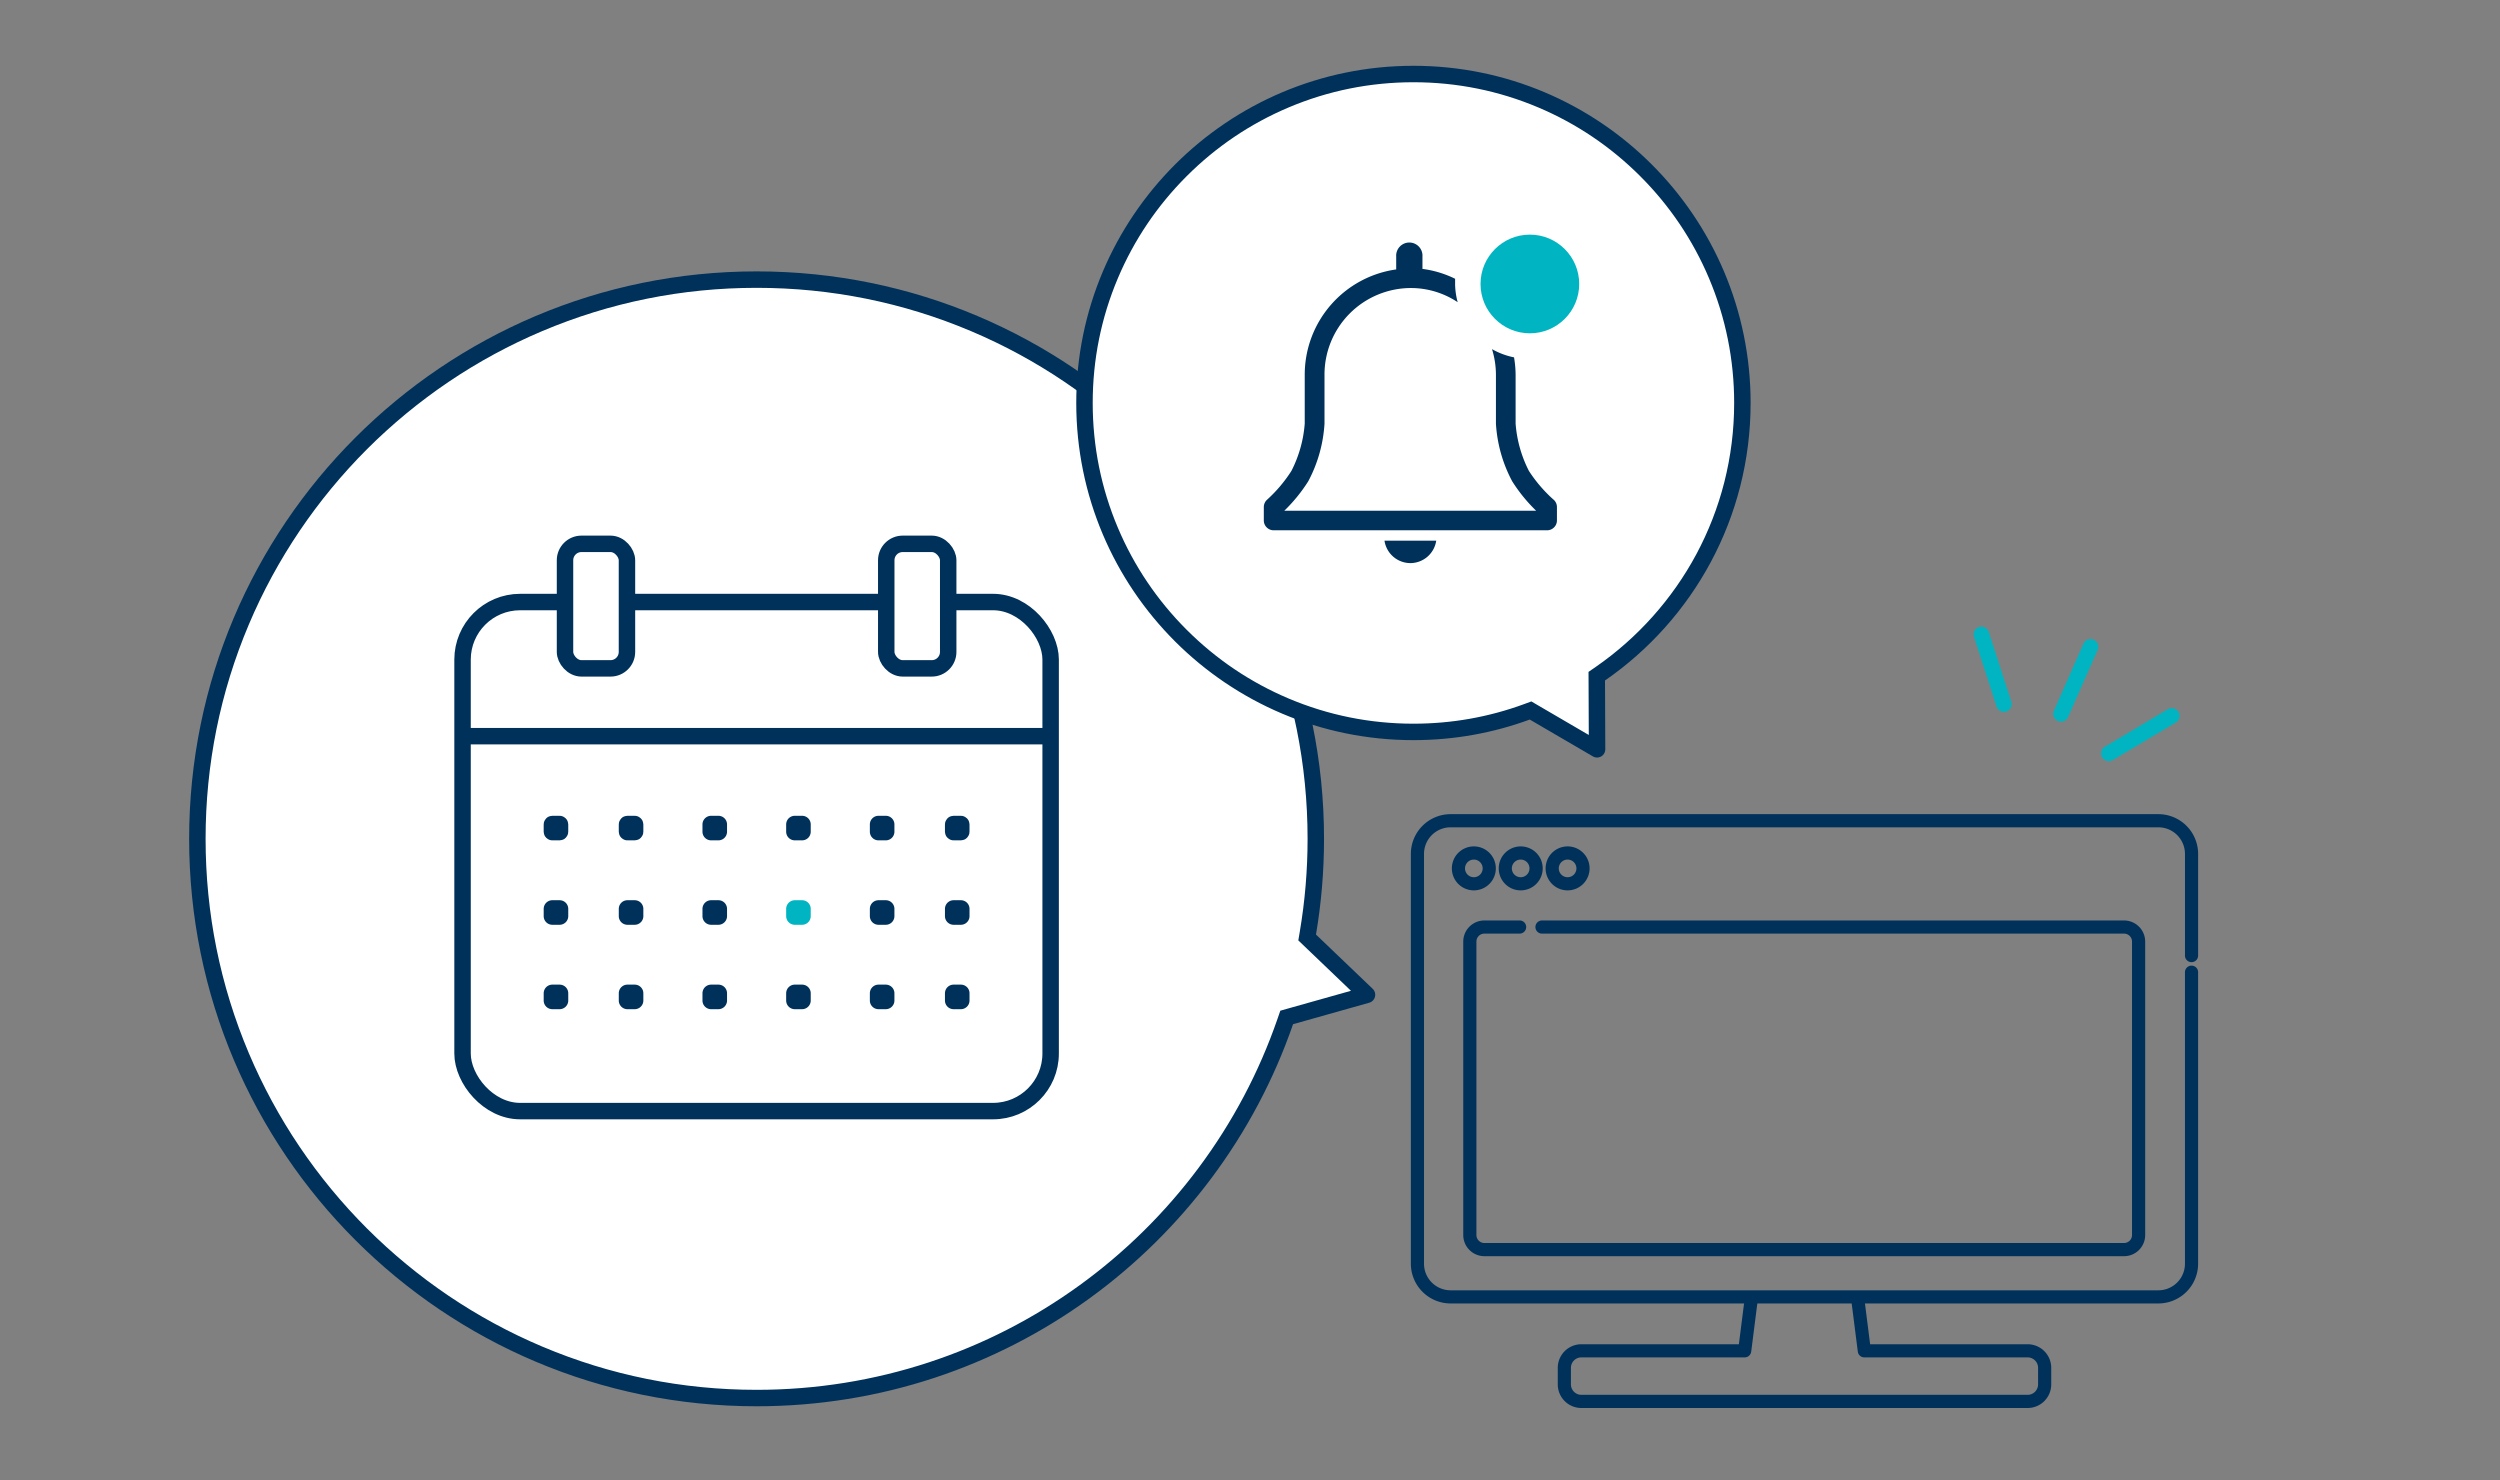 <svg xmlns="http://www.w3.org/2000/svg" width="304" height="180" viewBox="0 0 304 180">
  <rect x="0" y="0" width="304" height="180" fill="#808080" stroke="none"/>
  <g id="グループ_28025" data-name="グループ 28025" transform="translate(-110 -1753.001)">
    <rect id="photo" width="304" height="180" transform="translate(110 1753.001)" fill="#ededed" opacity="0"/>
    <g id="グループ_29990" data-name="グループ 29990">
      <g id="グループ_29807" data-name="グループ 29807" transform="translate(281.56 1852.002)">
        <path id="パス_48268" data-name="パス 48268" d="M152.025,322.24H97.751a2.871,2.871,0,0,1-2.867-2.867v-2.019a2.871,2.871,0,0,1,2.867-2.867h19.156l.733-5.769a.8.8,0,1,1,1.588.2l-.821,6.469a.8.8,0,0,1-.794.7H97.751a1.268,1.268,0,0,0-1.266,1.266v2.019a1.268,1.268,0,0,0,1.266,1.266h54.273a1.268,1.268,0,0,0,1.266-1.266v-2.019a1.268,1.268,0,0,0-1.266-1.266H132.163a.8.8,0,0,1-.794-.7l-.8-6.3a.8.8,0,1,1,1.588-.2l.711,5.6h19.156a2.871,2.871,0,0,1,2.867,2.867v2.019a2.871,2.871,0,0,1-2.867,2.867" transform="translate(-77.02 -250.028)" fill="#00315b"/>
        <path id="パス_48269" data-name="パス 48269" d="M90.9,59.5H4.832A4.838,4.838,0,0,1,0,54.669V4.832A4.837,4.837,0,0,1,4.832,0H90.9a4.837,4.837,0,0,1,4.832,4.832V17.2a.8.8,0,0,1-1.6,0V4.832A3.235,3.235,0,0,0,90.9,1.6H4.832A3.235,3.235,0,0,0,1.6,4.832V54.669A3.235,3.235,0,0,0,4.832,57.9H90.9a3.235,3.235,0,0,0,3.231-3.231V19.22a.8.8,0,0,1,1.6,0V54.669A4.838,4.838,0,0,1,90.9,59.5" fill="#00315b"/>
        <path id="パス_48270" data-name="パス 48270" d="M29.157,26.18a2.674,2.674,0,1,1,2.673-2.674,2.677,2.677,0,0,1-2.673,2.674m0-3.746a1.073,1.073,0,1,0,1.072,1.073,1.074,1.074,0,0,0-1.072-1.073" transform="translate(-21.497 -16.911)" fill="#00315b"/>
        <path id="パス_48271" data-name="パス 48271" d="M59.432,26.18a2.674,2.674,0,1,1,2.674-2.674,2.677,2.677,0,0,1-2.674,2.674m0-3.746A1.073,1.073,0,1,0,60.5,23.507a1.074,1.074,0,0,0-1.073-1.073" transform="translate(-46.073 -16.911)" fill="#00315b"/>
        <path id="パス_48272" data-name="パス 48272" d="M89.708,26.18a2.674,2.674,0,1,1,2.674-2.674,2.677,2.677,0,0,1-2.674,2.674m0-3.746a1.073,1.073,0,1,0,1.073,1.073,1.074,1.074,0,0,0-1.073-1.073" transform="translate(-70.648 -16.911)" fill="#00315b"/>
        <path id="パス_48273" data-name="パス 48273" d="M114.2,109.488H36.415a2.572,2.572,0,0,1-2.569-2.569V71.232a2.572,2.572,0,0,1,2.569-2.569H40.7a.8.8,0,1,1,0,1.6H36.415a.969.969,0,0,0-.968.968v35.686a.969.969,0,0,0,.968.968H114.2a.969.969,0,0,0,.968-.968V71.232a.969.969,0,0,0-.968-.968H43.421a.8.8,0,1,1,0-1.6H114.2a2.572,2.572,0,0,1,2.569,2.569v35.686a2.572,2.572,0,0,1-2.569,2.569" transform="translate(-27.474 -55.736)" fill="#00315b"/>
        <path id="合体_274" data-name="合体 274" d="M2277.548,18262.012a.944.944,0,0,1,.526-1.227l8.275-3.309a.95.95,0,0,1,1.228.527,1.039,1.039,0,0,1,.067.348.937.937,0,0,1-.6.879l-8.27,3.309a.987.987,0,0,1-.347.066A.954.954,0,0,1,2277.548,18262.012Zm-4.628-5.215a.946.946,0,0,1-.434-.8.914.914,0,0,1,.15-.5l4.824-7.492a.944.944,0,0,1,1.739.516.936.936,0,0,1-.15.508l-4.824,7.488a.952.952,0,0,1-.593.414.86.86,0,0,1-.2.02A.961.961,0,0,1,2272.92,18256.8Zm-7.089-2.906-1.383-8.8a1.371,1.371,0,0,1-.01-.148.945.945,0,0,1,1.878-.145l1.378,8.8a.759.759,0,0,1,.015.148.953.953,0,0,1-.8.934.874.874,0,0,1-.141.012A.948.948,0,0,1,2265.832,18253.891Z" transform="translate(-5022.253 -17687.793) rotate(-9)" fill="#00b5c1" stroke="rgba(0,0,0,0)" stroke-miterlimit="10" stroke-width="1"/>
      </g>
      <g id="合体_272" data-name="合体 272" transform="translate(-2413 -18309.998)" fill="#fff">
        <path d="M 2615.001 20233.002 C 2605.82 20233.002 2596.914 20231.203 2588.531 20227.658 C 2584.502 20225.953 2580.616 20223.844 2576.981 20221.389 C 2573.38 20218.955 2569.993 20216.162 2566.916 20213.084 C 2563.839 20210.008 2561.045 20206.621 2558.612 20203.02 C 2556.156 20199.385 2554.047 20195.498 2552.343 20191.469 C 2548.798 20183.086 2547 20174.182 2547 20165.002 C 2547 20155.822 2548.798 20146.916 2552.343 20138.533 C 2554.047 20134.504 2556.156 20130.617 2558.612 20126.982 C 2561.045 20123.381 2563.839 20119.996 2566.916 20116.918 C 2569.993 20113.84 2573.38 20111.047 2576.981 20108.613 C 2580.616 20106.158 2584.502 20104.049 2588.531 20102.344 C 2596.914 20098.799 2605.82 20097 2615.001 20097 C 2624.181 20097 2633.086 20098.799 2641.469 20102.344 C 2645.498 20104.049 2649.384 20106.158 2653.019 20108.613 C 2656.62 20111.047 2660.007 20113.84 2663.084 20116.918 C 2666.161 20119.996 2668.955 20123.381 2671.388 20126.982 C 2673.844 20130.617 2675.954 20134.504 2677.658 20138.533 C 2681.204 20146.916 2683.002 20155.822 2683.002 20165.002 C 2683.002 20168.85 2682.677 20172.709 2682.038 20176.473 L 2681.949 20176.996 L 2682.333 20177.363 L 2689.231 20183.965 L 2689.232 20183.965 C 2689.232 20183.965 2689.231 20183.965 2689.231 20183.967 L 2679.964 20186.578 L 2679.461 20186.721 L 2679.291 20187.215 C 2677.013 20193.807 2673.735 20199.996 2669.548 20205.609 C 2665.408 20211.162 2660.465 20216.037 2654.858 20220.102 C 2649.182 20224.215 2642.942 20227.408 2636.313 20229.596 C 2629.458 20231.855 2622.288 20233.002 2615.001 20233.002 Z" stroke="none"/>
        <path d="M 2615.001 20232.002 C 2622.181 20232.002 2629.246 20230.873 2636 20228.645 C 2642.531 20226.492 2648.678 20223.344 2654.271 20219.291 C 2659.796 20215.287 2664.667 20210.482 2668.747 20205.012 C 2672.872 20199.48 2676.101 20193.383 2678.345 20186.889 L 2678.687 20185.9 L 2679.693 20185.615 L 2687.277 20183.479 L 2680.875 20177.352 L 2681.052 20176.305 C 2681.682 20172.598 2682.002 20168.795 2682.002 20165.002 C 2682.002 20155.957 2680.23 20147.182 2676.737 20138.924 C 2675.058 20134.953 2672.979 20131.125 2670.56 20127.543 C 2668.162 20123.994 2665.409 20120.658 2662.377 20117.625 C 2659.344 20114.592 2656.008 20111.84 2652.459 20109.441 C 2648.878 20107.021 2645.049 20104.943 2641.079 20103.266 C 2632.82 20099.771 2624.046 20098 2615.001 20098 C 2605.954 20098 2597.18 20099.771 2588.921 20103.266 C 2584.951 20104.943 2581.122 20107.021 2577.541 20109.441 C 2573.992 20111.84 2570.656 20114.592 2567.623 20117.625 C 2564.591 20120.658 2561.838 20123.994 2559.441 20127.543 C 2557.021 20131.125 2554.943 20134.953 2553.264 20138.924 C 2549.771 20147.182 2548 20155.957 2548 20165.002 C 2548 20174.047 2549.771 20182.82 2553.264 20191.08 C 2554.943 20195.049 2557.021 20198.879 2559.441 20202.461 C 2561.838 20206.008 2564.591 20209.346 2567.623 20212.377 C 2570.656 20215.41 2573.992 20218.162 2577.541 20220.561 C 2581.122 20222.98 2584.951 20225.059 2588.921 20226.736 C 2597.18 20230.23 2605.955 20232.002 2615.001 20232.002 M 2615.001 20234.002 C 2576.89 20234.002 2546 20203.107 2546 20165.002 C 2546 20126.895 2576.89 20096 2615.001 20096 C 2653.107 20096 2684.002 20126.895 2684.002 20165.002 C 2684.002 20168.969 2683.667 20172.855 2683.024 20176.641 L 2689.923 20183.242 C 2690.481 20183.775 2690.248 20184.719 2689.506 20184.928 L 2680.236 20187.541 C 2670.893 20214.58 2645.213 20234.002 2615.001 20234.002 Z" stroke="none" fill="#00315b"/>
      </g>
      <g id="icon05" transform="translate(-489.004 1353.777)">
        <rect id="長方形_16875" data-name="長方形 16875" width="71.512" height="61.901" rx="7" transform="translate(655.25 472.432)" fill="none" stroke="#00315b" stroke-miterlimit="10" stroke-width="2"/>
        <path id="パス_53" data-name="パス 53" d="M21.651,16.143H17.836a1.858,1.858,0,0,1-1.859-1.859V2.859A1.858,1.858,0,0,1,17.836,1h3.815A1.858,1.858,0,0,1,23.51,2.859V14.284a1.858,1.858,0,0,1-1.859,1.859" transform="translate(651.733 464.355)" fill="#fff"/>
        <rect id="長方形_16876" data-name="長方形 16876" width="7.533" height="15.143" rx="2" transform="translate(667.709 465.355)" fill="none" stroke="#00315b" stroke-miterlimit="10" stroke-width="2"/>
        <path id="パス_54" data-name="パス 54" d="M68.607,16.143H64.792a1.858,1.858,0,0,1-1.859-1.859V2.859A1.858,1.858,0,0,1,64.792,1h3.815a1.858,1.858,0,0,1,1.859,1.859V14.284a1.858,1.858,0,0,1-1.859,1.859" transform="translate(643.838 464.355)" fill="#fff"/>
        <rect id="長方形_16877" data-name="長方形 16877" width="7.533" height="15.143" rx="2" transform="translate(706.772 465.355)" fill="none" stroke="#00315b" stroke-miterlimit="10" stroke-width="2"/>
        <line id="線_18" data-name="線 18" x2="71.512" transform="translate(655.25 488.743)" stroke="#00315b" stroke-width="1"/>
        <line id="線_19" data-name="線 19" x2="71.512" transform="translate(655.25 488.743)" fill="none" stroke="#00315b" stroke-miterlimit="10" stroke-width="2"/>
        <path id="パス_55" data-name="パス 55" d="M25.742,41.556h-.889a.05.05,0,0,0-.05.049v.89a.05.05,0,0,0,.05.049h.889a.05.05,0,0,0,.049-.049v-.89a.05.05,0,0,0-.049-.049" transform="translate(650.444 457.867)" stroke="#00315b" stroke-width="1"/>
        <rect id="長方形_16878" data-name="長方形 16878" width="0.988" height="0.988" rx="0.053" transform="translate(675.247 499.423)" fill="none" stroke="#00315b" stroke-miterlimit="10" stroke-width="2"/>
        <path id="長方形_16879" data-name="長方形 16879" d="M.053,0H.935A.053.053,0,0,1,.988.053V.934A.054.054,0,0,1,.934.988H.053A.053.053,0,0,1,0,.935V.053A.053.053,0,0,1,.053,0Z" transform="translate(675.247 509.69)" stroke="#00315b" stroke-width="1"/>
        <path id="長方形_16880" data-name="長方形 16880" d="M.053,0H.935A.053.053,0,0,1,.988.053V.934A.054.054,0,0,1,.934.988H.053A.053.053,0,0,1,0,.935V.053A.053.053,0,0,1,.053,0Z" transform="translate(675.247 509.69)" fill="none" stroke="#00315b" stroke-miterlimit="10" stroke-width="2"/>
        <path id="長方形_16881" data-name="長方形 16881" d="M.053,0H.935A.053.053,0,0,1,.988.053V.934A.054.054,0,0,1,.934.988H.053A.053.053,0,0,1,0,.935V.053A.053.053,0,0,1,.053,0Z" transform="translate(675.247 519.954)" stroke="#00315b" stroke-width="1"/>
        <path id="長方形_16882" data-name="長方形 16882" d="M.053,0H.935A.053.053,0,0,1,.988.053V.934A.054.054,0,0,1,.934.988H.053A.053.053,0,0,1,0,.935V.053A.053.053,0,0,1,.053,0Z" transform="translate(675.247 519.954)" fill="none" stroke="#00315b" stroke-miterlimit="10" stroke-width="2"/>
        <path id="パス_56" data-name="パス 56" d="M37.857,41.556h-.889a.05.05,0,0,0-.05.049v.89a.05.05,0,0,0,.05.049h.889a.05.05,0,0,0,.049-.049v-.89a.05.05,0,0,0-.049-.049" transform="translate(648.506 457.867)" stroke="#00315b" stroke-width="1"/>
        <path id="長方形_16883" data-name="長方形 16883" d="M.053,0H.934A.054.054,0,0,1,.988.054V.935A.053.053,0,0,1,.935.988H.053A.053.053,0,0,1,0,.935V.053A.053.053,0,0,1,.053,0Z" transform="translate(685.424 499.423)" fill="none" stroke="#00315b" stroke-miterlimit="10" stroke-width="2"/>
        <path id="長方形_16884" data-name="長方形 16884" d="M.053,0H.935A.053.053,0,0,1,.988.053V.934A.054.054,0,0,1,.934.988H.053A.053.053,0,0,1,0,.935V.053A.053.053,0,0,1,.053,0Z" transform="translate(685.424 509.69)" stroke="#00315b" stroke-width="1"/>
        <path id="長方形_16885" data-name="長方形 16885" d="M.053,0H.935A.053.053,0,0,1,.988.053V.934A.054.054,0,0,1,.934.988H.053A.053.053,0,0,1,0,.935V.053A.053.053,0,0,1,.053,0Z" transform="translate(685.424 509.69)" fill="none" stroke="#00315b" stroke-miterlimit="10" stroke-width="2"/>
        <path id="長方形_16886" data-name="長方形 16886" d="M.053,0H.935A.053.053,0,0,1,.988.053V.934A.054.054,0,0,1,.934.988H.053A.053.053,0,0,1,0,.935V.053A.053.053,0,0,1,.053,0Z" transform="translate(685.424 519.954)" stroke="#00315b" stroke-width="1"/>
        <path id="長方形_16887" data-name="長方形 16887" d="M.053,0H.935A.053.053,0,0,1,.988.053V.934A.054.054,0,0,1,.934.988H.053A.053.053,0,0,1,0,.935V.053A.053.053,0,0,1,.053,0Z" transform="translate(685.424 519.954)" fill="none" stroke="#00315b" stroke-miterlimit="10" stroke-width="2"/>
        <path id="パス_57" data-name="パス 57" d="M49.971,41.556h-.889a.05.05,0,0,0-.05.049v.89a.05.05,0,0,0,.05.049h.889a.05.05,0,0,0,.049-.049v-.89a.05.05,0,0,0-.049-.049" transform="translate(646.569 457.867)" stroke="#00315b" stroke-width="1"/>
        <path id="長方形_16888" data-name="長方形 16888" d="M.053,0H.934A.054.054,0,0,1,.988.054V.935A.053.053,0,0,1,.935.988H.053A.053.053,0,0,1,0,.935V.053A.053.053,0,0,1,.053,0Z" transform="translate(695.601 499.423)" fill="none" stroke="#00315b" stroke-miterlimit="10" stroke-width="2"/>
        <path id="長方形_16889" data-name="長方形 16889" d="M.053,0H.935A.053.053,0,0,1,.988.053V.934A.054.054,0,0,1,.934.988H.053A.053.053,0,0,1,0,.935V.053A.053.053,0,0,1,.053,0Z" transform="translate(695.601 509.69)" stroke="#00315b" stroke-width="1"/>
        <path id="長方形_16890" data-name="長方形 16890" d="M.053,0H.935A.053.053,0,0,1,.988.053V.934A.054.054,0,0,1,.934.988H.053A.053.053,0,0,1,0,.935V.053A.053.053,0,0,1,.053,0Z" transform="translate(695.601 509.69)" fill="#00b5c1" stroke="#00b5c1" stroke-miterlimit="10" stroke-width="2"/>
        <path id="長方形_16891" data-name="長方形 16891" d="M.053,0H.935A.053.053,0,0,1,.988.053V.934A.054.054,0,0,1,.934.988H.053A.053.053,0,0,1,0,.935V.053A.053.053,0,0,1,.053,0Z" transform="translate(695.601 519.954)" stroke="#00315b" stroke-width="1"/>
        <path id="長方形_16892" data-name="長方形 16892" d="M.053,0H.935A.053.053,0,0,1,.988.053V.934A.054.054,0,0,1,.934.988H.053A.053.053,0,0,1,0,.935V.053A.053.053,0,0,1,.053,0Z" transform="translate(695.601 519.954)" fill="none" stroke="#00315b" stroke-miterlimit="10" stroke-width="2"/>
        <path id="パス_58" data-name="パス 58" d="M62.086,41.556H61.2a.05.05,0,0,0-.05.049v.89a.05.05,0,0,0,.05.049h.889a.05.05,0,0,0,.049-.049v-.89a.05.05,0,0,0-.049-.049" transform="translate(644.631 457.867)" stroke="#00315b" stroke-width="1"/>
        <path id="長方形_16893" data-name="長方形 16893" d="M.053,0H.934A.054.054,0,0,1,.988.054V.935A.053.053,0,0,1,.935.988H.053A.053.053,0,0,1,0,.935V.053A.053.053,0,0,1,.053,0Z" transform="translate(705.778 499.423)" fill="none" stroke="#00315b" stroke-miterlimit="10" stroke-width="2"/>
        <path id="長方形_16894" data-name="長方形 16894" d="M.053,0H.935A.053.053,0,0,1,.988.053V.934A.054.054,0,0,1,.934.988H.053A.053.053,0,0,1,0,.935V.053A.053.053,0,0,1,.053,0Z" transform="translate(705.778 509.69)" stroke="#00315b" stroke-width="1"/>
        <path id="長方形_16895" data-name="長方形 16895" d="M.053,0H.935A.053.053,0,0,1,.988.053V.934A.054.054,0,0,1,.934.988H.053A.053.053,0,0,1,0,.935V.053A.053.053,0,0,1,.053,0Z" transform="translate(705.778 509.69)" fill="none" stroke="#00315b" stroke-miterlimit="10" stroke-width="2"/>
        <path id="長方形_16896" data-name="長方形 16896" d="M.053,0H.935A.053.053,0,0,1,.988.053V.934A.054.054,0,0,1,.934.988H.053A.053.053,0,0,1,0,.935V.053A.053.053,0,0,1,.053,0Z" transform="translate(705.778 519.954)" stroke="#00315b" stroke-width="1"/>
        <path id="長方形_16897" data-name="長方形 16897" d="M.053,0H.935A.053.053,0,0,1,.988.053V.934A.054.054,0,0,1,.934.988H.053A.053.053,0,0,1,0,.935V.053A.053.053,0,0,1,.053,0Z" transform="translate(705.778 519.954)" fill="none" stroke="#00315b" stroke-miterlimit="10" stroke-width="2"/>
        <path id="パス_59" data-name="パス 59" d="M13.628,41.556h-.889a.05.05,0,0,0-.05.049v.89a.05.05,0,0,0,.05.049h.889a.05.05,0,0,0,.049-.049v-.89a.05.05,0,0,0-.049-.049" transform="translate(653.426 457.867)" stroke="#00315b" stroke-width="1"/>
        <rect id="長方形_16898" data-name="長方形 16898" width="0.988" height="0.988" rx="0.053" transform="translate(666.115 499.423)" fill="none" stroke="#00315b" stroke-miterlimit="10" stroke-width="2"/>
        <path id="長方形_16899" data-name="長方形 16899" d="M.053,0H.935A.053.053,0,0,1,.988.053V.934A.054.054,0,0,1,.934.988H.053A.053.053,0,0,1,0,.935V.053A.053.053,0,0,1,.053,0Z" transform="translate(666.116 509.69)" stroke="#00315b" stroke-width="1"/>
        <path id="長方形_16900" data-name="長方形 16900" d="M.053,0H.935A.053.053,0,0,1,.988.053V.934A.054.054,0,0,1,.934.988H.053A.053.053,0,0,1,0,.935V.053A.053.053,0,0,1,.053,0Z" transform="translate(666.116 509.69)" fill="none" stroke="#00315b" stroke-miterlimit="10" stroke-width="2"/>
        <path id="長方形_16901" data-name="長方形 16901" d="M.053,0H.935A.053.053,0,0,1,.988.053V.934A.054.054,0,0,1,.934.988H.053A.053.053,0,0,1,0,.935V.053A.053.053,0,0,1,.053,0Z" transform="translate(666.116 519.954)" stroke="#00315b" stroke-width="1"/>
        <path id="長方形_16902" data-name="長方形 16902" d="M.053,0H.935A.053.053,0,0,1,.988.053V.934A.054.054,0,0,1,.934.988H.053A.053.053,0,0,1,0,.935V.053A.053.053,0,0,1,.053,0Z" transform="translate(666.116 519.954)" fill="none" stroke="#00315b" stroke-miterlimit="10" stroke-width="2"/>
        <path id="パス_60" data-name="パス 60" d="M74.2,41.556h-.889a.05.05,0,0,0-.05.049v.89a.05.05,0,0,0,.05.049H74.2a.05.05,0,0,0,.049-.049v-.89a.05.05,0,0,0-.049-.049" transform="translate(641.648 457.867)" stroke="#00315b" stroke-width="1"/>
        <rect id="長方形_16903" data-name="長方形 16903" width="0.988" height="0.988" rx="0.053" transform="translate(714.909 499.423)" fill="none" stroke="#00315b" stroke-miterlimit="10" stroke-width="2"/>
        <path id="長方形_16904" data-name="長方形 16904" d="M.053,0H.935A.053.053,0,0,1,.988.053V.934A.054.054,0,0,1,.934.988H.053A.053.053,0,0,1,0,.935V.053A.053.053,0,0,1,.053,0Z" transform="translate(714.91 509.69)" stroke="#00315b" stroke-width="1"/>
        <path id="長方形_16905" data-name="長方形 16905" d="M.053,0H.935A.053.053,0,0,1,.988.053V.934A.054.054,0,0,1,.934.988H.053A.053.053,0,0,1,0,.935V.053A.053.053,0,0,1,.053,0Z" transform="translate(714.91 509.69)" fill="none" stroke="#00315b" stroke-miterlimit="10" stroke-width="2"/>
        <path id="長方形_16906" data-name="長方形 16906" d="M.053,0H.935A.053.053,0,0,1,.988.053V.934A.054.054,0,0,1,.934.988H.053A.053.053,0,0,1,0,.935V.053A.053.053,0,0,1,.053,0Z" transform="translate(714.91 519.954)" stroke="#00315b" stroke-width="1"/>
        <path id="長方形_16907" data-name="長方形 16907" d="M.053,0H.935A.053.053,0,0,1,.988.053V.934A.054.054,0,0,1,.934.988H.053A.053.053,0,0,1,0,.935V.053A.053.053,0,0,1,.053,0Z" transform="translate(714.91 519.954)" fill="none" stroke="#00315b" stroke-miterlimit="10" stroke-width="2"/>
      </g>
      <g id="合体_273" data-name="合体 273" transform="translate(-2305.125 -18334.998)" fill="#fff">
        <path d="M 2609.329 20179.117 L 2601.648 20174.633 L 2601.241 20174.395 L 2600.799 20174.557 C 2596.391 20176.178 2591.749 20177 2587.001 20177 C 2581.6 20177 2576.362 20175.943 2571.431 20173.857 C 2566.667 20171.844 2562.389 20168.959 2558.715 20165.285 C 2555.041 20161.611 2552.156 20157.334 2550.141 20152.572 C 2548.056 20147.641 2546.998 20142.402 2546.998 20137.002 C 2546.998 20131.602 2548.056 20126.363 2550.141 20121.434 C 2552.156 20116.67 2555.041 20112.391 2558.715 20108.717 C 2562.389 20105.043 2566.668 20102.158 2571.431 20100.143 C 2576.362 20098.057 2581.601 20097 2587.001 20097 C 2592.401 20097 2597.64 20098.057 2602.57 20100.143 C 2607.333 20102.158 2611.611 20105.043 2615.284 20108.717 C 2618.958 20112.391 2621.842 20116.67 2623.856 20121.432 C 2625.942 20126.363 2626.999 20131.602 2626.999 20137.002 C 2626.999 20140.35 2626.585 20143.678 2625.768 20146.891 C 2624.975 20150.01 2623.8 20153.033 2622.277 20155.875 C 2619.284 20161.455 2614.944 20166.314 2609.725 20169.924 L 2609.292 20170.223 L 2609.294 20170.75 L 2609.329 20179.113 C 2609.329 20179.115 2609.329 20179.115 2609.329 20179.117 L 2609.329 20179.117 Z" stroke="none"/>
        <path d="M 2608.321 20177.371 L 2608.289 20169.701 L 2609.156 20169.102 C 2614.245 20165.582 2618.478 20160.844 2621.395 20155.402 C 2622.88 20152.631 2624.025 20149.686 2624.799 20146.645 C 2625.595 20143.512 2625.999 20140.268 2625.999 20137.002 C 2625.999 20131.736 2624.968 20126.629 2622.935 20121.822 C 2620.971 20117.178 2618.159 20113.006 2614.577 20109.424 C 2610.995 20105.842 2606.824 20103.029 2602.181 20101.064 C 2597.374 20099.031 2592.267 20098 2587.001 20098 C 2581.735 20098 2576.628 20099.031 2571.821 20101.064 C 2567.177 20103.029 2563.005 20105.842 2559.422 20109.424 C 2555.84 20113.008 2553.027 20117.178 2551.062 20121.822 C 2549.029 20126.629 2547.998 20131.736 2547.998 20137.002 C 2547.998 20142.268 2549.029 20147.375 2551.062 20152.182 C 2553.027 20156.826 2555.839 20160.996 2559.422 20164.578 C 2563.005 20168.16 2567.176 20170.973 2571.82 20172.936 C 2576.627 20174.969 2581.735 20176 2587.001 20176 C 2591.631 20176 2596.157 20175.199 2600.454 20173.619 L 2601.339 20173.293 L 2602.153 20173.77 L 2608.321 20177.371 M 2609.326 20180.119 C 2609.158 20180.119 2608.986 20180.076 2608.824 20179.98 L 2601.144 20175.496 C 2596.735 20177.117 2591.972 20178 2587.001 20178 C 2564.357 20178 2545.998 20159.646 2545.998 20137.002 C 2545.998 20114.359 2564.357 20096 2587.001 20096 C 2609.645 20096 2627.999 20114.359 2627.999 20137.002 C 2627.999 20150.994 2620.991 20163.348 2610.294 20170.746 L 2610.329 20179.109 C 2610.333 20179.697 2609.851 20180.119 2609.326 20180.119 Z" stroke="none" fill="#00315b"/>
      </g>
      <g id="clarity_bell-outline-badged" transform="translate(260.032 1780.477)">
        <path id="パス_48265" data-name="パス 48265" d="M18.525,34.727A3.193,3.193,0,0,0,21.611,32H15.32a3.193,3.193,0,0,0,3.205,2.727" transform="translate(3.002 6.271)" fill="#00315b"/>
        <path id="パス_48266" data-name="パス 48266" d="M38.283,32.936a17.222,17.222,0,0,1-3-3.5,15.105,15.105,0,0,1-1.615-5.753V17.771a13.06,13.06,0,0,0-.191-2.141,8.9,8.9,0,0,1-2.679-1,10.632,10.632,0,0,1,.478,3.157v5.908a17.031,17.031,0,0,0,1.973,7,19.339,19.339,0,0,0,2.918,3.588H5.538a19.339,19.339,0,0,0,2.918-3.588,17.031,17.031,0,0,0,1.973-7v-5.92A10.525,10.525,0,0,1,20.93,7.2a10.3,10.3,0,0,1,5.693,1.722,8.958,8.958,0,0,1-.311-2.093V6.075a12.653,12.653,0,0,0-3.971-1.2V3.372a1.6,1.6,0,1,0-3.193,0V4.938A12.929,12.929,0,0,0,8.025,17.771v5.908a15.105,15.105,0,0,1-1.615,5.753,17.222,17.222,0,0,1-2.954,3.5,1.2,1.2,0,0,0-.407.9V35.46a1.2,1.2,0,0,0,1.2,1.2H37.494a1.2,1.2,0,0,0,1.2-1.2V33.833a1.2,1.2,0,0,0-.407-.9" transform="translate(0.598 0.348)" fill="#00315b"/>
        <circle id="楕円形_504" data-name="楕円形 504" cx="6" cy="6" r="6" transform="translate(30 1.055)" fill="#00b5c1"/>
        <path id="パス_48267" data-name="パス 48267" d="M0,0H43.055V43.055H0Z" fill="none"/>
      </g>
    </g>
  </g>
</svg>
